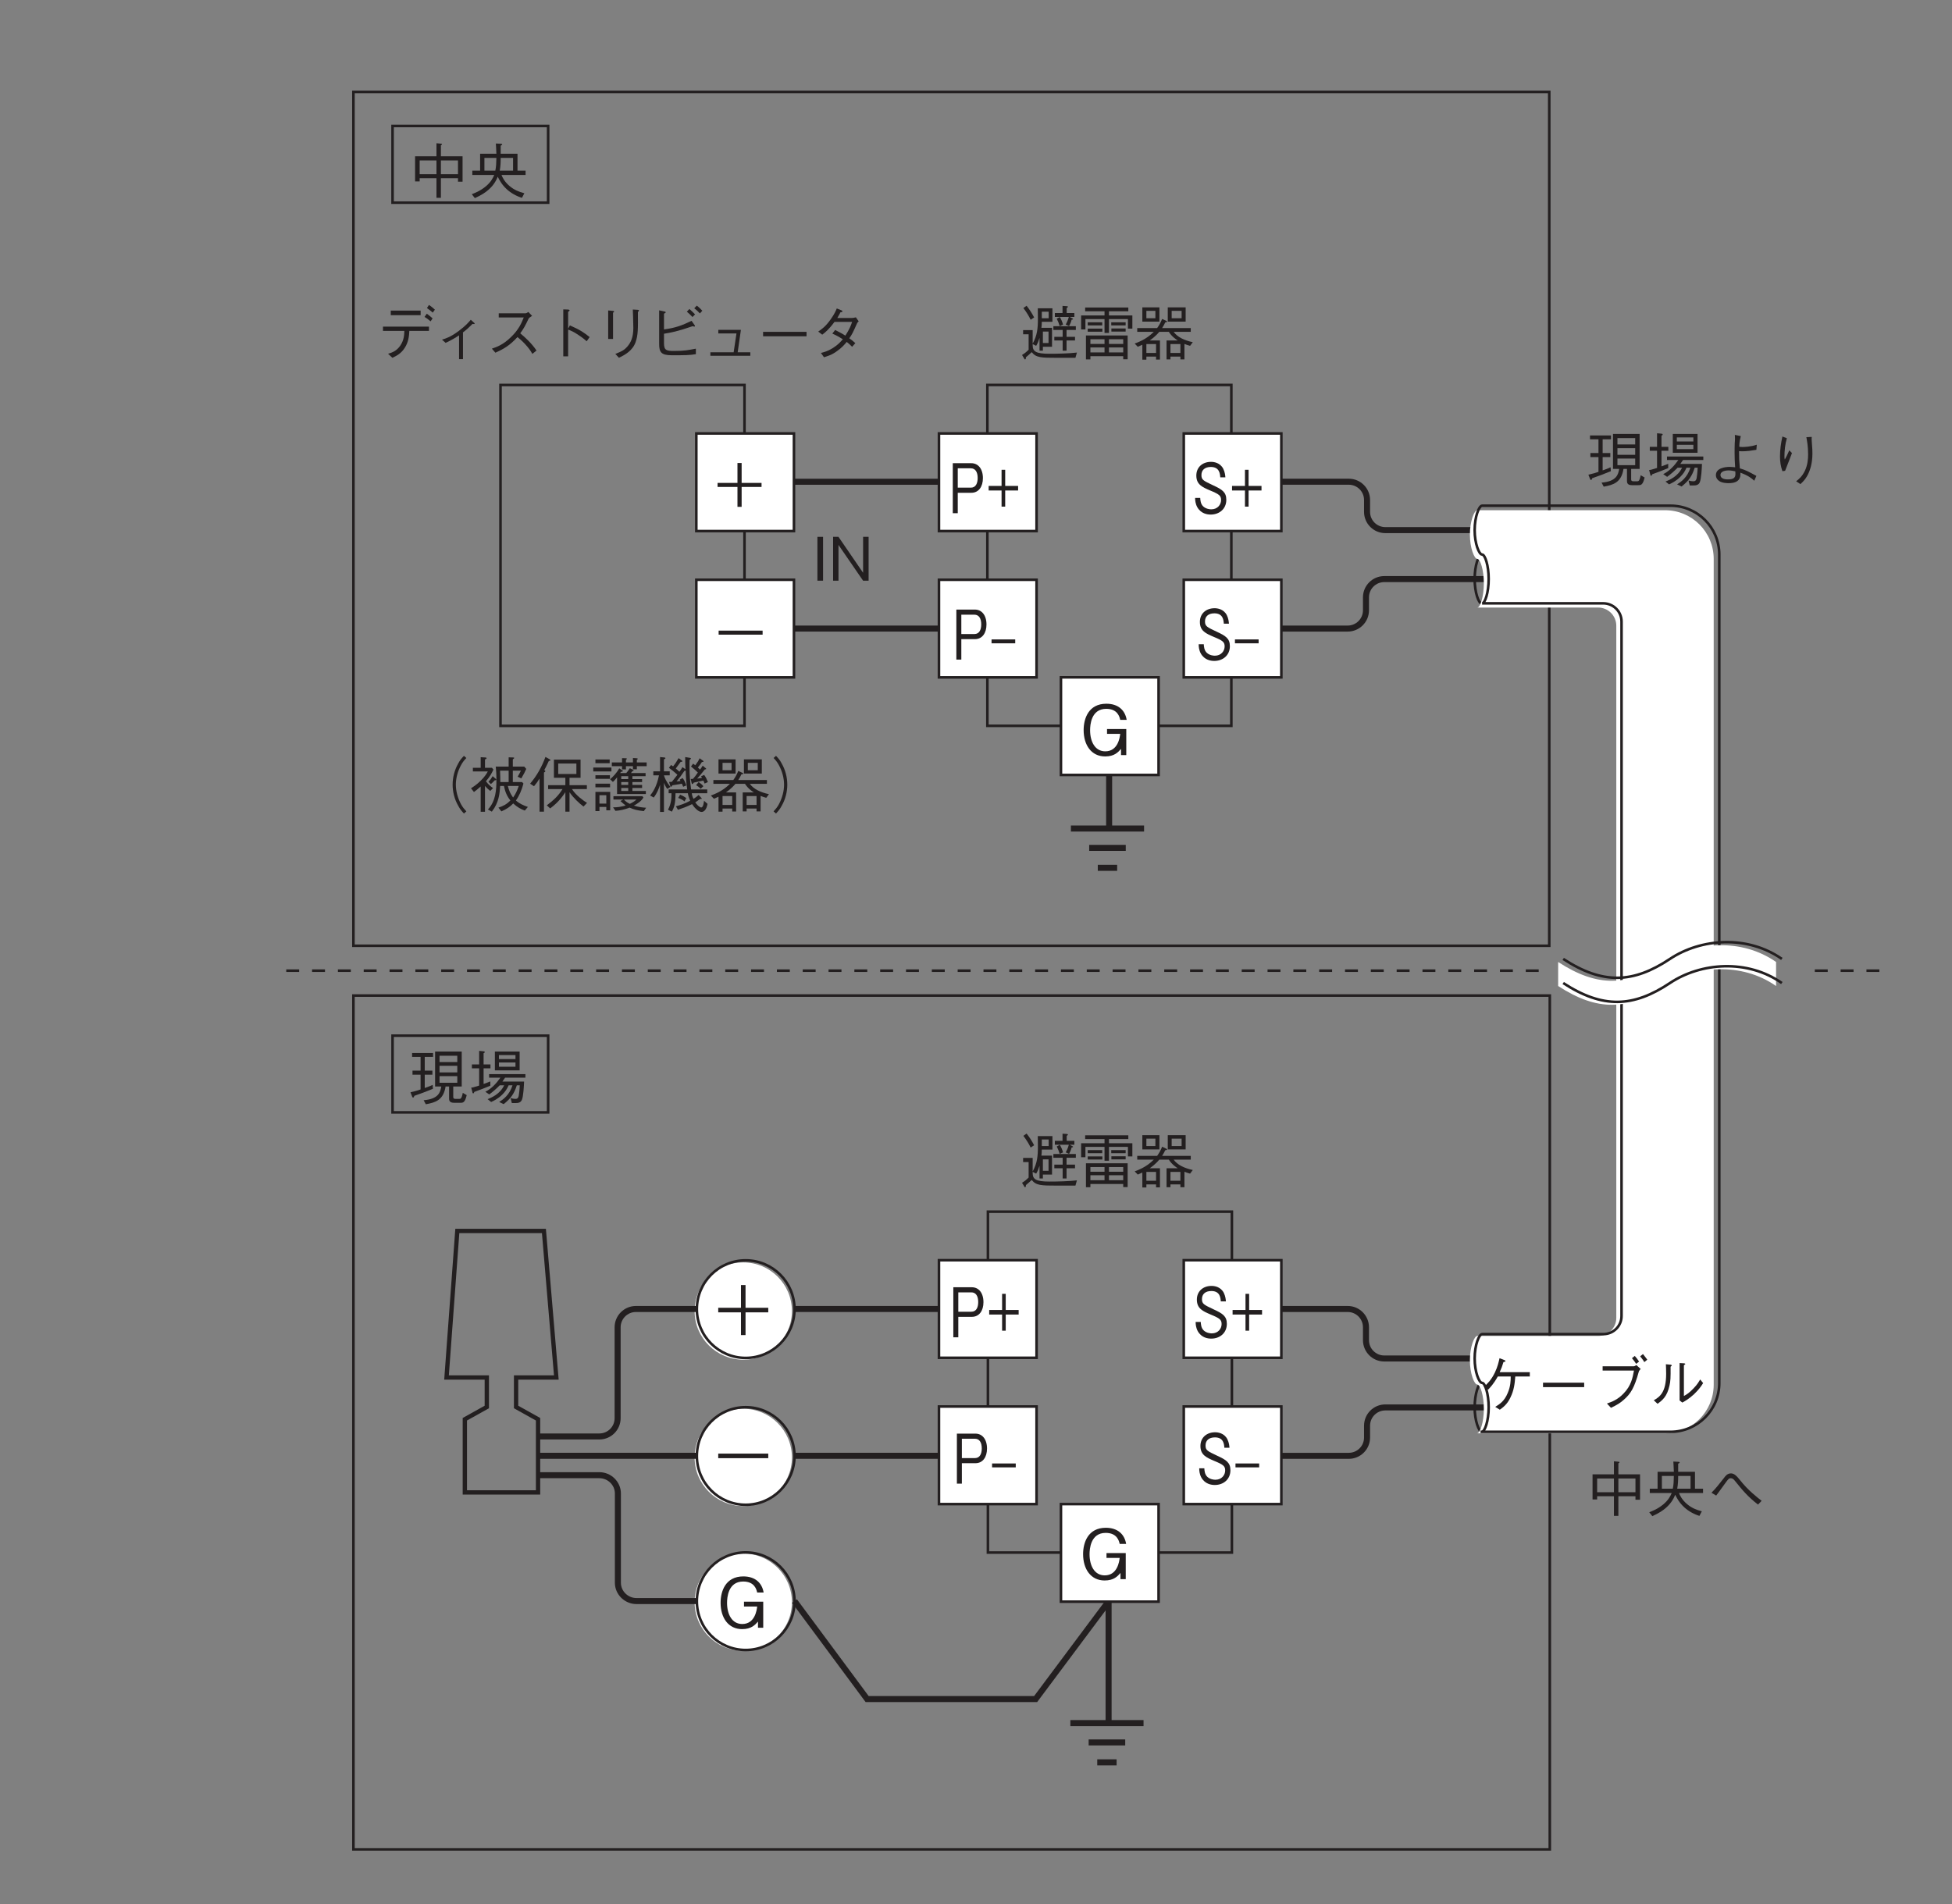 <?xml version="1.0" encoding="UTF-8"?>
<svg xmlns="http://www.w3.org/2000/svg" xmlns:xlink="http://www.w3.org/1999/xlink" width="226.77pt" height="221.28pt" viewBox="0 0 226.77 221.28" version="1.2">
<rect x="0" y="0" width="226.77" height="221.28" fill="#808080" stroke="none"/>
<defs>
<g>
<symbol overflow="visible" id="glyph0-0">
<path style="stroke:none;" d="M 0.703 0.844 L 6.281 0.844 L 6.281 -6.141 L 0.703 -6.141 Z M 3.5 -2.938 L 1.266 -5.797 L 5.719 -5.797 Z M 3.719 -2.656 L 5.938 -5.516 L 5.938 0.203 Z M 1.266 0.484 L 3.5 -2.375 L 5.719 0.484 Z M 1.047 -5.516 L 3.266 -2.656 L 1.047 0.203 Z M 1.047 -5.516 "/>
</symbol>
<symbol overflow="visible" id="glyph0-1">
<path style="stroke:none;" d="M 1.234 0 L 1.234 -5.094 L 0.578 -5.094 L 0.578 0 Z M 1.234 0 "/>
</symbol>
<symbol overflow="visible" id="glyph0-2">
<path style="stroke:none;" d="M 4.719 0 L 4.719 -5.094 L 4.078 -5.094 L 4.078 -0.922 L 1.219 -5.094 L 0.594 -5.094 L 0.594 0 L 1.219 0 L 1.219 -4.156 L 4.078 0 Z M 4.719 0 "/>
</symbol>
<symbol overflow="visible" id="glyph0-3">
<path style="stroke:none;" d="M 6.641 -0.344 C 5.781 -0.234 4.344 -0.203 3.453 -0.203 C 1.844 -0.203 1.5 -0.484 1.5 -1.203 L 1.5 -1.328 L 1.906 -1.125 C 2.109 -1.453 2.172 -1.672 2.297 -2.047 L 2.297 -0.562 L 2.688 -0.562 L 2.688 -1.016 L 3.75 -1.016 L 3.75 -3.219 L 2.516 -3.219 C 2.547 -3.469 2.562 -3.625 2.562 -3.922 L 3.797 -3.922 L 3.797 -5.484 L 2.094 -5.484 C 2.094 -5.25 2.109 -4.859 2.109 -4.297 C 2.109 -3.141 2.031 -2.344 1.5 -1.375 L 1.5 -2.953 L 0.391 -2.953 L 0.391 -2.469 L 1.031 -2.469 L 1.031 -0.672 C 0.781 -0.422 0.594 -0.266 0.266 -0.062 L 0.5 0.328 C 0.547 0.406 0.562 0.453 0.625 0.453 C 0.703 0.453 0.719 0.328 0.719 0.203 C 0.984 -0.016 1.141 -0.156 1.391 -0.391 C 1.891 0.25 2.469 0.266 4.312 0.266 L 6.469 0.266 Z M 6.516 -2.969 L 6.516 -3.406 L 3.906 -3.406 L 3.906 -2.969 L 4.984 -2.969 L 4.984 -2.172 L 4.016 -2.172 L 4.016 -1.75 L 4.984 -1.75 L 4.984 -0.562 L 5.438 -0.562 L 5.438 -1.75 L 6.422 -1.75 L 6.422 -2.172 L 5.438 -2.172 L 5.438 -2.969 Z M 3.359 -4.328 L 2.562 -4.328 C 2.562 -4.688 2.562 -4.734 2.562 -5.094 L 3.359 -5.094 Z M 3.344 -1.453 L 2.688 -1.453 L 2.688 -2.781 L 3.344 -2.781 Z M 6.344 -4.484 L 6.344 -4.938 L 5.453 -4.938 L 5.453 -5.516 C 5.484 -5.531 5.594 -5.594 5.594 -5.672 C 5.594 -5.719 5.531 -5.719 5.453 -5.734 L 4.969 -5.766 L 4.969 -4.938 L 4.078 -4.938 L 4.078 -4.484 L 5.703 -4.484 C 5.594 -4.094 5.469 -3.828 5.344 -3.594 L 5.734 -3.422 C 5.844 -3.641 5.938 -3.828 6.031 -4.172 C 6.125 -4.172 6.188 -4.188 6.188 -4.234 C 6.188 -4.281 6.156 -4.297 6.094 -4.328 L 5.797 -4.484 Z M 5.031 -3.594 C 4.922 -3.969 4.797 -4.234 4.656 -4.469 L 4.297 -4.281 C 4.453 -3.969 4.547 -3.734 4.641 -3.422 Z M 1.672 -4.422 C 1.375 -4.984 1.125 -5.359 0.797 -5.781 L 0.422 -5.516 C 0.797 -5.016 1.047 -4.609 1.266 -4.156 Z M 1.672 -4.422 "/>
</symbol>
<symbol overflow="visible" id="glyph0-4">
<path style="stroke:none;" d="M 5.906 0.438 L 5.906 -2.328 L 1.062 -2.328 L 1.062 0.453 L 1.578 0.453 L 1.578 0.078 L 5.391 0.078 L 5.391 0.438 Z M 5.391 -1.344 L 3.734 -1.344 L 3.734 -1.891 L 5.391 -1.891 Z M 5.391 -0.359 L 3.734 -0.359 L 3.734 -0.938 L 5.391 -0.938 Z M 3.219 -1.344 L 1.578 -1.344 L 1.578 -1.891 L 3.219 -1.891 Z M 3.219 -0.359 L 1.578 -0.359 L 1.578 -0.938 L 3.219 -0.938 Z M 6.453 -3.125 L 6.453 -4.656 L 3.734 -4.656 L 3.734 -5.141 L 5.984 -5.141 L 5.984 -5.578 L 0.969 -5.578 L 0.969 -5.141 L 3.219 -5.141 L 3.219 -4.656 L 0.5 -4.656 L 0.5 -3.031 L 1 -3.031 L 1 -4.234 L 3.219 -4.234 L 3.219 -2.625 L 3.734 -2.625 L 3.734 -4.234 L 5.938 -4.234 L 5.938 -3.125 Z M 2.969 -2.766 L 2.969 -3.125 L 1.266 -3.125 L 1.266 -2.766 Z M 5.672 -3.5 L 5.672 -3.859 L 4 -3.859 L 4 -3.5 Z M 2.953 -3.5 L 2.953 -3.859 L 1.266 -3.859 L 1.266 -3.5 Z M 5.672 -2.781 L 5.672 -3.141 L 4.016 -3.141 L 4.016 -2.781 Z M 5.672 -2.781 "/>
</symbol>
<symbol overflow="visible" id="glyph0-5">
<path style="stroke:none;" d="M 1.844 -1.75 C 2.016 -1.875 2.484 -2.188 2.953 -2.75 L 4.062 -2.75 C 4.406 -2.203 4.875 -1.891 5.094 -1.75 L 3.797 -1.75 L 3.797 0.453 L 4.25 0.453 L 4.25 0.125 L 5.406 0.125 L 5.406 0.453 L 5.875 0.453 L 5.875 -1.344 C 6.109 -1.25 6.266 -1.203 6.531 -1.125 L 6.844 -1.547 C 5.875 -1.75 5.031 -2.156 4.625 -2.75 L 6.609 -2.75 L 6.609 -3.188 L 3.281 -3.188 C 3.438 -3.438 3.531 -3.594 3.641 -3.844 C 3.75 -3.859 3.859 -3.875 3.859 -3.938 C 3.859 -3.938 3.859 -3.984 3.75 -4.031 L 3.281 -4.25 C 3.109 -3.812 2.938 -3.516 2.703 -3.188 L 0.391 -3.188 L 0.391 -2.75 L 2.312 -2.75 C 1.422 -1.844 0.422 -1.516 0.094 -1.391 L 0.453 -1.016 C 0.719 -1.125 0.844 -1.188 0.984 -1.25 L 0.984 0.484 L 1.453 0.484 L 1.453 0.125 L 2.578 0.125 L 2.578 0.469 L 3.031 0.469 L 3.031 -1.75 Z M 2.578 -0.297 L 1.453 -0.297 L 1.453 -1.328 L 2.578 -1.328 Z M 5.406 -0.297 L 4.25 -0.297 L 4.25 -1.328 L 5.406 -1.328 Z M 0.984 -3.938 L 2.969 -3.938 L 2.969 -5.594 L 0.984 -5.594 Z M 2.5 -4.328 L 1.453 -4.328 L 1.453 -5.188 L 2.5 -5.188 Z M 3.938 -3.938 L 6.016 -3.938 L 6.016 -5.594 L 3.938 -5.594 Z M 5.547 -4.328 L 4.391 -4.328 L 4.391 -5.188 L 5.547 -5.188 Z M 5.547 -4.328 "/>
</symbol>
<symbol overflow="visible" id="glyph0-6">
<path style="stroke:none;" d="M 5.141 -5.219 L 1.672 -5.219 L 1.672 -4.688 L 5.141 -4.688 Z M 6.109 -2.859 L 6.109 -3.359 L 0.766 -3.359 L 0.766 -2.859 L 3.25 -2.859 C 3.234 -2.359 3.203 -1.781 2.781 -1.156 C 2.344 -0.516 1.828 -0.344 1.359 -0.203 L 1.859 0.266 C 2.312 0.047 2.859 -0.203 3.297 -0.891 C 3.734 -1.578 3.797 -2.234 3.828 -2.859 Z M 6.531 -4.312 C 6.375 -4.469 6.109 -4.672 5.859 -4.859 L 5.594 -4.484 C 5.797 -4.375 6.109 -4.141 6.297 -3.969 Z M 6.797 -5.328 C 6.672 -5.453 6.375 -5.703 6.109 -5.875 L 5.875 -5.516 C 6.125 -5.344 6.438 -5.094 6.547 -4.984 Z M 6.797 -5.328 "/>
</symbol>
<symbol overflow="visible" id="glyph0-7">
<path style="stroke:none;" d="M 3.328 0.422 L 3.781 0.422 L 3.781 -2.688 C 4.203 -3 4.484 -3.266 4.891 -3.672 C 4.922 -3.672 5.031 -3.656 5.062 -3.656 C 5.109 -3.656 5.141 -3.672 5.141 -3.703 C 5.141 -3.75 5.078 -3.812 5.016 -3.859 L 4.688 -4.156 C 4.453 -3.875 4.109 -3.469 3.297 -2.859 C 2.375 -2.172 1.859 -2 1.344 -1.844 L 1.766 -1.469 C 2.469 -1.797 2.875 -2.047 3.328 -2.344 Z M 3.328 0.422 "/>
</symbol>
<symbol overflow="visible" id="glyph0-8">
<path style="stroke:none;" d="M 5.094 -5.062 C 5.016 -5 4.875 -4.906 4.766 -4.906 L 1.656 -4.906 L 1.656 -4.422 L 4.562 -4.422 C 4.312 -3.812 4.016 -3.047 3.094 -2.156 C 2.172 -1.25 1.453 -1 0.859 -0.797 L 1.266 -0.328 C 2.219 -0.75 2.953 -1.172 3.828 -2.141 C 4.016 -2 4.281 -1.781 4.672 -1.375 C 5.172 -0.844 5.375 -0.516 5.562 -0.188 L 6.047 -0.578 C 5.469 -1.422 4.797 -2.047 4.156 -2.578 C 4.531 -3.094 4.719 -3.422 5.125 -4.281 C 5.203 -4.391 5.219 -4.406 5.531 -4.609 Z M 5.094 -5.062 "/>
</symbol>
<symbol overflow="visible" id="glyph0-9">
<path style="stroke:none;" d="M 3.438 -3.109 L 3.438 -5.078 C 3.547 -5.156 3.609 -5.203 3.609 -5.234 C 3.609 -5.328 3.438 -5.344 3.406 -5.344 L 2.875 -5.359 L 2.875 0.094 L 3.438 0.094 L 3.438 -3.016 C 3.75 -2.891 4.078 -2.766 4.625 -2.391 C 5.109 -2.078 5.375 -1.844 5.594 -1.656 L 5.938 -2.141 C 5.297 -2.656 4.828 -2.984 3.641 -3.5 Z M 3.438 -3.109 "/>
</symbol>
<symbol overflow="visible" id="glyph0-10">
<path style="stroke:none;" d="M 1.812 -5.234 L 1.812 -1.922 L 2.375 -1.922 L 2.375 -4.969 C 2.5 -5.062 2.5 -5.078 2.5 -5.109 C 2.5 -5.156 2.422 -5.188 2.375 -5.188 Z M 3.062 0.266 C 3.719 -0.062 4.641 -0.531 5 -1.562 C 5.281 -2.375 5.281 -3.047 5.266 -5.047 C 5.375 -5.188 5.391 -5.203 5.391 -5.234 C 5.391 -5.297 5.266 -5.312 5.234 -5.312 L 4.672 -5.344 C 4.688 -4.797 4.688 -4.75 4.703 -4.547 C 4.703 -4.344 4.734 -3.422 4.734 -3.203 C 4.734 -2.109 4.438 -1.5 4.031 -1.031 C 3.75 -0.703 3.438 -0.484 2.641 -0.188 Z M 3.062 0.266 "/>
</symbol>
<symbol overflow="visible" id="glyph0-11">
<path style="stroke:none;" d="M 2.016 -2.531 C 2.812 -2.656 3.625 -2.812 5.344 -3.406 C 5.375 -3.406 5.516 -3.359 5.531 -3.359 C 5.578 -3.359 5.609 -3.375 5.609 -3.438 C 5.609 -3.484 5.578 -3.531 5.562 -3.547 L 5.219 -4.031 C 4.094 -3.484 3.312 -3.203 2.016 -3.031 L 2.016 -4.859 C 2.203 -4.969 2.219 -4.984 2.219 -5.016 C 2.219 -5.078 2.125 -5.109 2.031 -5.125 L 1.453 -5.25 L 1.453 -1.359 C 1.453 -0.406 1.672 -0.031 2.906 -0.031 C 4.484 -0.031 4.969 -0.031 5.719 -0.156 L 5.719 -0.797 C 4.812 -0.625 4.422 -0.531 3.203 -0.531 C 2.297 -0.531 2.016 -0.594 2.016 -1.438 Z M 5.625 -4.781 C 5.422 -5 5.156 -5.234 4.969 -5.406 L 4.672 -5.094 C 4.906 -4.906 5.172 -4.641 5.328 -4.469 Z M 6.469 -5.203 C 6.359 -5.328 6.062 -5.625 5.828 -5.797 L 5.531 -5.484 C 5.781 -5.312 6.047 -5.047 6.188 -4.891 Z M 6.469 -5.203 "/>
</symbol>
<symbol overflow="visible" id="glyph0-12">
<path style="stroke:none;" d="M 4.297 -0.375 L 4.672 -2.984 L 2.047 -2.984 L 2.047 -2.562 L 4.156 -2.562 L 3.828 -0.375 L 1.125 -0.375 L 1.125 0.031 L 5.766 0.031 L 5.766 -0.375 Z M 4.297 -0.375 "/>
</symbol>
<symbol overflow="visible" id="glyph0-13">
<path style="stroke:none;" d="M 6.016 -2.234 L 6.016 -2.75 L 0.969 -2.75 L 0.969 -2.234 Z M 6.016 -2.234 "/>
</symbol>
<symbol overflow="visible" id="glyph0-14">
<path style="stroke:none;" d="M 5.469 -4.438 C 5.359 -4.406 5.141 -4.359 5.016 -4.359 L 3.312 -4.359 C 3.547 -4.766 3.578 -4.812 3.672 -5.016 C 3.734 -5.016 3.906 -5.047 3.906 -5.125 C 3.906 -5.156 3.891 -5.203 3.797 -5.25 L 3.25 -5.469 C 3.156 -5.234 3 -4.844 2.531 -4.188 C 1.953 -3.375 1.531 -3.078 1.094 -2.781 L 1.562 -2.422 C 1.875 -2.656 2.328 -3.016 2.984 -3.906 L 5.031 -3.906 C 4.922 -3.562 4.734 -3.062 4.25 -2.312 C 4.062 -2.438 3.703 -2.641 3.062 -2.969 L 2.734 -2.547 C 3.297 -2.297 3.578 -2.125 3.953 -1.891 C 3.688 -1.578 3.375 -1.234 2.781 -0.859 C 2.203 -0.5 1.766 -0.391 1.406 -0.297 L 1.766 0.203 C 2.188 0.062 2.672 -0.062 3.281 -0.516 C 3.844 -0.906 4.156 -1.281 4.406 -1.578 C 4.594 -1.438 4.734 -1.312 5.031 -1.016 L 5.406 -1.438 C 5.172 -1.656 4.953 -1.828 4.703 -2 C 5.016 -2.438 5.109 -2.625 5.625 -3.781 C 5.672 -3.844 5.672 -3.859 5.797 -3.969 Z M 5.469 -4.438 "/>
</symbol>
<symbol overflow="visible" id="glyph0-15">
<path style="stroke:none;" d="M 6.25 -1.359 L 6.25 -4.312 L 3.734 -4.312 L 3.734 -5.594 C 3.812 -5.625 3.859 -5.656 3.859 -5.703 C 3.859 -5.766 3.797 -5.781 3.703 -5.781 L 3.219 -5.828 L 3.219 -4.312 L 0.734 -4.312 L 0.734 -1.391 L 1.266 -1.391 L 1.266 -1.766 L 3.219 -1.766 L 3.219 0.516 L 3.734 0.516 L 3.734 -1.766 L 5.719 -1.766 L 5.719 -1.359 Z M 5.719 -2.234 L 3.734 -2.234 L 3.734 -3.828 L 5.719 -3.828 Z M 3.219 -2.234 L 1.266 -2.234 L 1.266 -3.828 L 3.219 -3.828 Z M 3.219 -2.234 "/>
</symbol>
<symbol overflow="visible" id="glyph0-16">
<path style="stroke:none;" d="M 3.703 -4.609 L 3.703 -5.547 C 3.828 -5.609 3.875 -5.641 3.875 -5.688 C 3.875 -5.75 3.828 -5.75 3.734 -5.766 L 3.141 -5.797 C 3.156 -5.766 3.172 -5.172 3.203 -4.609 L 1.312 -4.609 L 1.312 -2.641 L 0.406 -2.641 L 0.406 -2.141 L 2.953 -2.141 C 2.797 -1.781 2.578 -1.328 1.984 -0.828 C 1.312 -0.266 0.656 -0.031 0.344 0.094 L 0.703 0.547 C 1.484 0.203 1.984 -0.156 2.25 -0.391 C 2.984 -1.016 3.25 -1.672 3.359 -1.938 C 3.547 -1.562 3.828 -1.016 4.406 -0.484 C 4.906 -0.031 5.516 0.312 6.172 0.516 L 6.453 -0.016 C 5.797 -0.188 5.281 -0.406 4.766 -0.828 C 4.141 -1.344 3.891 -1.891 3.797 -2.141 L 6.594 -2.141 L 6.594 -2.641 L 5.656 -2.641 L 5.656 -4.609 Z M 5.141 -4.125 L 5.141 -2.641 L 3.594 -2.641 C 3.688 -3.188 3.703 -3.594 3.703 -4.125 Z M 1.812 -2.641 L 1.812 -4.125 L 3.203 -4.125 C 3.188 -3.422 3.172 -3.094 3.078 -2.641 Z M 1.812 -2.641 "/>
</symbol>
<symbol overflow="visible" id="glyph0-17">
<path style="stroke:none;" d="M 6.781 -0.531 L 6.328 -0.797 C 6.188 -0.094 6.062 -0.094 5.922 -0.094 L 5.469 -0.094 C 5.281 -0.094 5.219 -0.172 5.219 -0.312 L 5.219 -1.531 L 6.203 -1.531 L 6.203 -5.594 L 3.109 -5.594 L 3.109 -1.531 L 3.828 -1.531 C 3.719 -0.891 3.531 -0.078 1.781 0.062 L 2.031 0.531 C 3.141 0.328 4.078 0.062 4.328 -1.531 L 4.734 -1.531 L 4.734 -0.125 C 4.734 0.031 4.75 0.359 5.297 0.359 L 6.047 0.359 C 6.344 0.359 6.578 0.359 6.781 -0.531 Z M 5.688 -3.172 L 3.625 -3.172 L 3.625 -3.938 L 5.688 -3.938 Z M 5.688 -4.375 L 3.625 -4.375 L 3.625 -5.109 L 5.688 -5.109 Z M 5.688 -1.969 L 3.625 -1.969 L 3.625 -2.734 L 5.688 -2.734 Z M 2.875 -4.969 L 2.875 -5.422 L 0.438 -5.422 L 0.438 -4.969 L 1.422 -4.969 L 1.422 -3.375 L 0.484 -3.375 L 0.484 -2.906 L 1.422 -2.906 L 1.422 -1.188 C 1.047 -1.062 0.797 -0.984 0.25 -0.859 L 0.438 -0.375 C 0.469 -0.297 0.484 -0.25 0.562 -0.25 C 0.594 -0.25 0.609 -0.25 0.641 -0.312 C 0.656 -0.328 0.688 -0.422 0.703 -0.453 C 1.344 -0.672 1.984 -0.906 2.859 -1.266 L 2.828 -1.719 C 2.516 -1.578 2.281 -1.484 1.906 -1.359 L 1.906 -2.906 L 2.797 -2.906 L 2.797 -3.375 L 1.906 -3.375 L 1.906 -4.969 Z M 2.875 -4.969 "/>
</symbol>
<symbol overflow="visible" id="glyph0-18">
<path style="stroke:none;" d="M 5.953 -3.406 L 5.953 -5.594 L 3.078 -5.594 L 3.078 -3.406 Z M 5.469 -4.719 L 3.547 -4.719 L 3.547 -5.188 L 5.469 -5.188 Z M 5.469 -3.828 L 3.547 -3.828 L 3.547 -4.328 L 5.469 -4.328 Z M 6.625 -2.562 L 6.625 -2.969 L 2.406 -2.969 L 2.406 -2.562 L 3.719 -2.562 C 3.25 -1.891 2.688 -1.281 1.969 -0.922 L 2.422 -0.609 C 2.906 -0.969 3.25 -1.281 3.641 -1.672 L 4.156 -1.672 C 3.672 -0.656 2.703 -0.25 2.234 -0.062 L 2.641 0.266 C 2.891 0.156 3.438 -0.094 3.938 -0.594 C 4.281 -0.938 4.484 -1.234 4.672 -1.672 L 5.125 -1.672 C 4.766 -0.516 4.016 -0.016 3.578 0.266 L 4.094 0.516 C 4.953 -0.156 5.328 -0.734 5.625 -1.672 L 5.969 -1.672 C 5.938 -1.016 5.875 -0.625 5.844 -0.438 C 5.766 -0.094 5.578 -0.094 5.469 -0.094 C 5.266 -0.094 5.031 -0.141 4.906 -0.188 L 5.047 0.391 L 5.422 0.391 C 5.703 0.391 6.031 0.391 6.203 0.047 C 6.391 -0.344 6.453 -1.641 6.469 -2.109 L 3.953 -2.109 C 4 -2.172 4.156 -2.406 4.266 -2.562 Z M 2.562 -3.641 L 2.562 -4.094 L 1.766 -4.094 L 1.766 -5.391 C 1.875 -5.453 1.906 -5.484 1.906 -5.531 C 1.906 -5.609 1.781 -5.625 1.75 -5.625 L 1.25 -5.672 L 1.25 -4.094 L 0.406 -4.094 L 0.406 -3.641 L 1.25 -3.641 L 1.25 -1.641 C 0.562 -1.422 0.469 -1.406 0.328 -1.406 L 0.453 -0.922 C 0.469 -0.828 0.484 -0.734 0.562 -0.734 C 0.625 -0.734 0.656 -0.812 0.688 -0.906 C 1.312 -1.125 1.938 -1.375 2.547 -1.625 L 2.547 -2.125 C 2.344 -2.047 2.219 -1.984 1.766 -1.828 L 1.766 -3.641 Z M 2.562 -3.641 "/>
</symbol>
<symbol overflow="visible" id="glyph0-19">
<path style="stroke:none;" d="M 6.297 -6 C 6.016 -5.703 5.844 -5.516 5.641 -5.125 C 5.203 -4.359 4.984 -3.5 4.984 -2.656 C 4.984 -1.812 5.203 -0.938 5.641 -0.188 C 5.844 0.203 6.016 0.391 6.297 0.703 L 6.578 0.453 C 6.312 0.156 6.156 -0.016 5.953 -0.391 C 5.578 -1.094 5.359 -1.906 5.359 -2.656 C 5.359 -3.406 5.578 -4.219 5.953 -4.906 C 6.156 -5.281 6.312 -5.469 6.578 -5.75 Z M 6.297 -6 "/>
</symbol>
<symbol overflow="visible" id="glyph0-20">
<path style="stroke:none;" d="M 6.75 -0.062 C 6.25 -0.234 5.75 -0.453 5.359 -0.812 C 5.781 -1.406 6.047 -2.078 6.234 -2.781 L 6.078 -2.953 L 5 -2.953 L 5 -4.281 L 5.938 -4.281 C 5.797 -4 5.719 -3.828 5.562 -3.578 L 5.984 -3.375 C 6.266 -3.859 6.438 -4.188 6.562 -4.484 L 6.328 -4.75 L 5 -4.75 L 5 -5.594 C 5.125 -5.672 5.156 -5.719 5.156 -5.75 C 5.156 -5.797 5.125 -5.812 5.031 -5.812 L 4.516 -5.828 L 4.516 -4.75 L 3.016 -4.75 C 3.062 -4.312 3.094 -3.953 3.094 -3.188 C 3.094 -2.047 3.016 -0.734 2.109 0.234 L 2.562 0.484 C 3.391 -0.578 3.469 -1.609 3.531 -2.5 L 3.969 -2.5 C 4.109 -1.828 4.297 -1.344 4.719 -0.812 C 4.281 -0.375 3.875 -0.156 3.328 0.016 L 3.672 0.453 C 4.281 0.188 4.672 -0.078 5.047 -0.469 C 5.516 -0.031 5.938 0.188 6.391 0.359 Z M 4.516 -2.953 L 3.547 -2.953 C 3.547 -3.312 3.547 -3.594 3.516 -4.281 L 4.516 -4.281 Z M 5.688 -2.5 C 5.469 -1.844 5.281 -1.516 5.031 -1.156 C 4.734 -1.578 4.578 -1.891 4.422 -2.5 Z M 3.016 -3.328 L 2.656 -3.641 C 2.516 -3.391 2.391 -3.219 2.172 -2.984 L 2.453 -2.719 C 2.688 -2.922 2.781 -3.031 2.891 -3.156 C 2.938 -3.156 3.078 -3.156 3.078 -3.234 C 3.078 -3.266 3.047 -3.297 3.016 -3.328 Z M 2.75 -4.406 L 2.578 -4.609 L 1.766 -4.609 L 1.766 -5.578 C 1.828 -5.609 1.953 -5.656 1.953 -5.734 C 1.953 -5.797 1.844 -5.812 1.797 -5.812 L 1.266 -5.844 L 1.266 -4.609 L 0.359 -4.609 L 0.359 -4.188 L 2.094 -4.188 C 1.984 -3.984 1.766 -3.594 1.266 -3.109 C 0.797 -2.641 0.344 -2.359 0.141 -2.234 L 0.484 -1.797 C 0.766 -2 0.922 -2.141 1.266 -2.438 L 1.266 0.5 L 1.766 0.5 L 1.766 -2.5 C 1.984 -2.25 2.141 -2.109 2.375 -1.922 L 2.703 -2.25 C 2.328 -2.516 2.109 -2.734 1.875 -3.047 C 2.312 -3.547 2.562 -4 2.75 -4.406 Z M 2.75 -4.406 "/>
</symbol>
<symbol overflow="visible" id="glyph0-21">
<path style="stroke:none;" d="M 6.641 -0.531 C 6.266 -0.766 5.359 -1.391 4.891 -2.141 L 6.625 -2.141 L 6.625 -2.594 L 4.609 -2.594 L 4.609 -3.453 L 5.891 -3.453 L 5.891 -5.562 L 2.797 -5.562 L 2.797 -3.453 L 4.125 -3.453 L 4.125 -2.594 L 2.125 -2.594 L 2.125 -2.141 L 3.797 -2.141 C 3.344 -1.406 2.828 -0.891 1.969 -0.25 L 2.359 0.109 C 3.406 -0.656 3.922 -1.469 4.125 -1.781 L 4.125 0.484 L 4.609 0.484 L 4.609 -1.766 C 5.109 -1.062 5.703 -0.516 6.234 -0.109 Z M 2.391 -5.5 C 2.391 -5.547 2.328 -5.578 2.312 -5.594 L 1.812 -5.875 C 1.406 -4.75 0.812 -3.688 0.031 -2.766 L 0.484 -2.469 C 0.734 -2.766 0.906 -3 1.125 -3.359 L 1.125 0.484 L 1.641 0.484 L 1.641 -4.062 C 1.734 -4.125 1.797 -4.156 1.797 -4.219 C 1.797 -4.281 1.734 -4.328 1.672 -4.344 C 1.906 -4.75 2.078 -5.141 2.203 -5.406 C 2.328 -5.422 2.391 -5.438 2.391 -5.5 Z M 5.406 -3.891 L 3.297 -3.891 L 3.297 -5.109 L 5.406 -5.109 Z M 5.406 -3.891 "/>
</symbol>
<symbol overflow="visible" id="glyph0-22">
<path style="stroke:none;" d="M 6.5 -1.562 L 6.5 -1.922 L 4.938 -1.922 L 4.938 -2.266 L 6.062 -2.266 L 6.062 -2.625 L 4.938 -2.625 L 4.938 -2.953 L 6.062 -2.953 L 6.062 -3.297 L 4.938 -3.297 L 4.938 -3.641 L 6.469 -3.641 L 6.469 -4 L 4.766 -4 C 4.797 -4.031 4.938 -4.203 4.953 -4.234 C 5.062 -4.25 5.078 -4.25 5.078 -4.297 C 5.078 -4.344 5.016 -4.375 5 -4.391 L 4.641 -4.562 C 4.531 -4.406 4.422 -4.219 4.219 -4 L 3.516 -4 C 3.547 -4.031 3.562 -4.078 3.594 -4.141 C 3.672 -4.141 3.828 -4.156 3.828 -4.25 C 3.828 -4.281 3.797 -4.297 3.719 -4.344 L 3.406 -4.547 C 3.094 -3.984 2.688 -3.578 2.344 -3.281 L 2.672 -2.969 C 2.781 -3.062 2.922 -3.203 3.156 -3.5 L 3.156 -1.562 Z M 4.453 -2.625 L 3.641 -2.625 L 3.641 -2.953 L 4.453 -2.953 Z M 4.453 -3.297 L 3.641 -3.297 L 3.641 -3.641 L 4.453 -3.641 Z M 4.453 -1.922 L 3.641 -1.922 L 3.641 -2.266 L 4.453 -2.266 Z M 6.594 -4.797 L 6.594 -5.234 L 5.453 -5.234 L 5.453 -5.531 C 5.562 -5.609 5.562 -5.625 5.562 -5.656 C 5.562 -5.703 5.484 -5.703 5.453 -5.719 L 5 -5.75 L 5 -5.234 L 4.188 -5.234 L 4.188 -5.547 C 4.266 -5.594 4.297 -5.625 4.297 -5.656 C 4.297 -5.719 4.203 -5.719 4.188 -5.719 L 3.734 -5.734 L 3.734 -5.234 L 2.547 -5.234 L 2.547 -4.797 L 3.734 -4.797 L 3.734 -4.422 L 4.188 -4.422 L 4.188 -4.797 L 5 -4.797 L 5 -4.438 L 5.453 -4.438 L 5.453 -4.797 Z M 2.359 0.328 L 2.359 -1.812 L 0.641 -1.812 L 0.641 0.422 L 1.109 0.422 L 1.109 -0.062 L 1.906 -0.062 L 1.906 0.328 Z M 6.531 0.031 C 6.031 0 5.609 -0.062 5.109 -0.219 C 5.547 -0.453 5.969 -0.734 6.219 -1.156 L 6.094 -1.312 L 2.734 -1.312 L 2.734 -0.922 L 3.875 -0.922 L 3.547 -0.75 C 3.797 -0.516 3.938 -0.391 4.156 -0.234 C 3.578 -0.062 3.172 -0.016 2.688 -0.016 L 2.969 0.391 C 3.547 0.344 4 0.25 4.609 0.016 C 5.078 0.234 5.5 0.344 6.266 0.422 Z M 1.906 -0.453 L 1.109 -0.453 L 1.109 -1.422 L 1.906 -1.422 Z M 2.297 -5.141 L 2.297 -5.578 L 0.641 -5.578 L 0.641 -5.141 Z M 5.406 -0.922 C 5.266 -0.797 5.109 -0.656 4.641 -0.422 C 4.344 -0.562 4.172 -0.688 3.953 -0.922 Z M 2.328 -3.328 L 2.328 -3.75 L 0.641 -3.75 L 0.641 -3.328 Z M 2.344 -2.344 L 2.344 -2.766 L 0.641 -2.766 L 0.641 -2.344 Z M 2.5 -4.188 L 2.5 -4.641 L 0.391 -4.641 L 0.391 -4.188 Z M 2.5 -4.188 "/>
</symbol>
<symbol overflow="visible" id="glyph0-23">
<path style="stroke:none;" d="M 6.734 -2.953 C 6.609 -3.266 6.5 -3.516 6.297 -3.781 L 5.938 -3.625 C 5.969 -3.562 6 -3.531 6.047 -3.438 C 5.812 -3.406 5.688 -3.375 5.484 -3.359 C 5.688 -3.594 5.938 -3.859 6.375 -4.422 C 6.484 -4.438 6.531 -4.438 6.531 -4.484 C 6.531 -4.516 6.5 -4.547 6.5 -4.547 L 6.125 -4.859 C 5.969 -4.594 5.922 -4.531 5.812 -4.406 C 5.719 -4.516 5.688 -4.531 5.562 -4.641 C 5.734 -4.844 5.938 -5.109 6.031 -5.281 C 6.172 -5.297 6.219 -5.297 6.219 -5.344 C 6.219 -5.391 6.203 -5.422 6.141 -5.453 L 5.766 -5.719 C 5.672 -5.484 5.531 -5.266 5.266 -4.906 C 5.219 -4.938 5.203 -4.953 5.016 -5.094 L 4.766 -4.766 C 5.094 -4.5 5.344 -4.281 5.562 -4.062 C 5.359 -3.75 5.203 -3.562 5 -3.328 C 4.875 -3.312 4.844 -3.312 4.734 -3.312 L 4.844 -2.828 C 4.859 -2.781 4.875 -2.719 4.922 -2.719 C 4.969 -2.719 5.016 -2.781 5.094 -2.891 C 5.547 -2.984 5.797 -3.031 6.203 -3.125 C 6.266 -3 6.297 -2.922 6.344 -2.781 Z M 6.203 -2.469 C 6.047 -2.688 5.828 -2.828 5.656 -2.953 L 5.359 -2.594 C 5.703 -2.391 5.828 -2.234 5.891 -2.172 Z M 6.688 -0.422 L 6.281 -0.781 C 6.25 -0.531 6.188 0 5.953 0 C 5.875 0 5.703 -0.109 5.578 -0.219 C 5.438 -0.344 5.359 -0.469 5.266 -0.594 C 5.344 -0.656 5.391 -0.688 5.469 -0.734 C 5.516 -0.781 5.797 -0.969 5.859 -1 C 5.938 -0.984 5.938 -0.984 5.969 -0.984 C 6 -0.984 6.016 -1 6.016 -1.031 C 6.016 -1.062 6 -1.078 5.984 -1.094 L 5.656 -1.453 C 5.484 -1.297 5.344 -1.188 5.062 -1 C 4.938 -1.25 4.891 -1.406 4.859 -1.656 L 6.656 -1.656 L 6.656 -2.094 L 4.781 -2.094 C 4.656 -3.016 4.594 -3.766 4.594 -4.766 C 4.594 -5.078 4.594 -5.344 4.609 -5.531 C 4.672 -5.578 4.766 -5.641 4.766 -5.688 C 4.766 -5.703 4.766 -5.734 4.656 -5.766 L 4.094 -5.859 C 4.094 -5.297 4.094 -5.219 4.125 -4.453 L 3.766 -4.688 C 3.688 -4.531 3.594 -4.375 3.422 -4.156 C 3.297 -4.266 3.125 -4.422 3 -4.531 C 3.156 -4.75 3.406 -5.078 3.562 -5.297 C 3.672 -5.297 3.766 -5.312 3.766 -5.375 C 3.766 -5.422 3.719 -5.453 3.688 -5.469 L 3.328 -5.734 C 3.125 -5.375 2.953 -5.109 2.688 -4.781 C 2.609 -4.844 2.547 -4.875 2.453 -4.938 L 2.203 -4.609 C 2.453 -4.422 2.797 -4.172 3.188 -3.797 C 2.719 -3.203 2.672 -3.141 2.547 -2.984 C 2.438 -2.969 2.422 -2.969 2.219 -2.969 L 2.359 -2.516 C 2.375 -2.5 2.391 -2.406 2.438 -2.406 C 2.516 -2.406 2.562 -2.516 2.609 -2.578 C 3.406 -2.703 3.5 -2.719 3.703 -2.766 C 3.828 -2.5 3.828 -2.484 3.859 -2.406 L 4.219 -2.562 C 4.078 -3.016 3.938 -3.234 3.797 -3.422 L 3.453 -3.234 C 3.484 -3.188 3.516 -3.125 3.547 -3.078 C 3.281 -3.047 3.234 -3.047 3.094 -3.031 C 3.453 -3.469 3.672 -3.766 4 -4.25 C 4.062 -4.266 4.094 -4.281 4.156 -4.281 C 4.172 -3.562 4.203 -2.953 4.328 -2.094 L 2.172 -2.094 L 2.172 -1.656 L 2.5 -1.656 C 2.5 -1.094 2.484 -0.469 2.094 0.266 L 2.547 0.484 C 2.812 0 2.969 -0.484 2.969 -1.656 L 4.406 -1.656 C 4.422 -1.5 4.484 -1.234 4.672 -0.781 C 4 -0.422 3.484 -0.266 3.016 -0.141 L 3.25 0.266 C 3.766 0.094 4.266 -0.078 4.891 -0.391 C 5.047 -0.172 5.172 0.016 5.391 0.203 C 5.5 0.312 5.75 0.516 6 0.516 C 6.25 0.516 6.562 0.297 6.688 -0.422 Z M 4.219 -1.094 C 4.047 -1.219 3.859 -1.344 3.5 -1.484 L 3.281 -1.109 C 3.703 -0.953 3.891 -0.812 4.016 -0.703 Z M 2.375 -2.391 C 1.875 -3.016 1.719 -3.422 1.625 -3.734 L 2.297 -3.734 L 2.297 -4.203 L 1.625 -4.203 L 1.625 -5.594 C 1.781 -5.656 1.797 -5.703 1.797 -5.734 C 1.797 -5.781 1.719 -5.812 1.672 -5.812 L 1.172 -5.859 L 1.172 -4.203 L 0.391 -4.203 L 0.391 -3.734 L 1.047 -3.734 C 0.781 -2.391 0.297 -1.734 0.016 -1.391 L 0.438 -1.156 C 0.844 -1.688 1.016 -2.156 1.172 -2.641 L 1.172 0.516 L 1.625 0.516 L 1.625 -2.875 C 1.734 -2.578 1.844 -2.375 2.016 -2.156 Z M 2.375 -2.391 "/>
</symbol>
<symbol overflow="visible" id="glyph0-24">
<path style="stroke:none;" d="M 0.688 0.703 C 0.969 0.391 1.141 0.203 1.344 -0.188 C 1.781 -0.938 2 -1.812 2 -2.656 C 2 -3.5 1.781 -4.359 1.344 -5.125 C 1.141 -5.516 0.969 -5.703 0.688 -6 L 0.406 -5.75 C 0.672 -5.469 0.828 -5.281 1.031 -4.906 C 1.406 -4.219 1.625 -3.406 1.625 -2.656 C 1.625 -1.906 1.406 -1.094 1.031 -0.391 C 0.828 -0.016 0.672 0.156 0.406 0.453 Z M 0.688 0.703 "/>
</symbol>
<symbol overflow="visible" id="glyph0-25">
<path style="stroke:none;" d="M 5.812 -0.719 C 4.844 -1.25 4.547 -1.406 3.891 -1.594 C 3.812 -2.469 3.797 -2.844 3.797 -3.594 C 4 -3.594 4.078 -3.578 4.172 -3.578 C 4.719 -3.578 5.266 -3.656 5.812 -3.75 L 5.859 -4.344 C 5.156 -4.094 4.344 -4.078 4.219 -4.078 C 4.047 -4.078 3.953 -4.078 3.828 -4.109 C 3.828 -4.344 3.844 -4.719 4 -5.344 L 3.312 -5.484 C 3.312 -5.359 3.328 -5.266 3.328 -5.016 C 3.328 -4.812 3.312 -4.797 3.297 -4.516 C 3.281 -4.219 3.281 -3.688 3.281 -3.422 C 3.281 -2.969 3.297 -2.312 3.344 -1.719 C 3.156 -1.734 3.016 -1.766 2.703 -1.766 C 2.172 -1.766 1.109 -1.625 1.109 -0.812 C 1.109 -0.5 1.281 -0.25 1.516 -0.109 C 1.875 0.125 2.469 0.125 2.562 0.125 C 3.172 0.125 3.766 0 3.922 -0.609 C 3.953 -0.734 3.953 -0.938 3.953 -1.094 C 4.875 -0.75 5.25 -0.453 5.562 -0.156 Z M 3.359 -1.25 C 3.375 -1.141 3.375 -0.984 3.375 -0.938 C 3.375 -0.531 3.188 -0.312 2.516 -0.312 C 2.344 -0.312 1.641 -0.312 1.641 -0.828 C 1.641 -1.125 1.906 -1.219 2 -1.266 C 2.234 -1.344 2.453 -1.359 2.578 -1.359 C 2.859 -1.359 3.219 -1.281 3.359 -1.25 Z M 3.359 -1.25 "/>
</symbol>
<symbol overflow="visible" id="glyph0-26">
<path style="stroke:none;" d="M 1.859 -5.297 C 1.688 -4.531 1.578 -3.766 1.578 -2.984 C 1.578 -2.375 1.656 -1.844 1.859 -1.266 L 2.172 -1.312 C 2.75 -2.781 2.812 -2.953 2.969 -3.375 L 2.656 -3.688 C 2.484 -3.297 2.328 -2.953 2.141 -2.625 C 2.109 -2.734 2.094 -2.781 2.094 -2.922 C 2.094 -3.656 2.172 -4.391 2.375 -5.094 Z M 4.641 -5.219 C 4.719 -4.781 4.844 -4.172 4.844 -3.219 C 4.844 -2.703 4.797 -2 4.469 -1.312 C 4.125 -0.609 3.75 -0.328 3.453 -0.094 L 3.953 0.234 C 4.281 -0.078 4.484 -0.281 4.719 -0.688 C 5.078 -1.312 5.344 -2.188 5.344 -3.312 C 5.344 -3.641 5.344 -3.781 5.266 -4.766 C 5.25 -5.016 5.25 -5.078 5.266 -5.25 Z M 4.641 -5.219 "/>
</symbol>
<symbol overflow="visible" id="glyph0-27">
<path style="stroke:none;" d="M 1.141 -1.844 C 1.406 -2.188 1.469 -2.281 2.125 -3.188 C 2.562 -3.797 2.625 -3.859 2.844 -3.859 C 3.047 -3.859 3.156 -3.75 3.312 -3.562 C 4.234 -2.422 4.781 -1.75 6 -0.797 L 6.422 -1.234 C 5.906 -1.641 4.828 -2.469 3.938 -3.609 C 3.578 -4.047 3.281 -4.422 2.859 -4.422 C 2.438 -4.422 2.219 -4.125 2.047 -3.891 C 1.422 -3.094 1.172 -2.766 0.594 -2.172 Z M 1.141 -1.844 "/>
</symbol>
<symbol overflow="visible" id="glyph0-28">
<path style="stroke:none;" d="M 0.938 -2.312 L 3.25 -2.312 L 3.25 0 L 3.734 0 L 3.734 -2.312 L 6.047 -2.312 L 6.047 -2.781 L 3.734 -2.781 L 3.734 -5.094 L 3.25 -5.094 L 3.25 -2.781 L 0.938 -2.781 Z M 0.938 -2.312 "/>
</symbol>
<symbol overflow="visible" id="glyph0-29">
<path style="stroke:none;" d="M 0.938 -2.312 L 6.047 -2.312 L 6.047 -2.781 L 0.938 -2.781 Z M 0.938 -2.312 "/>
</symbol>
<symbol overflow="visible" id="glyph1-0">
<path style="stroke:none;" d="M 0.797 0.953 L 7.172 0.953 L 7.172 -7.016 L 0.797 -7.016 Z M 3.984 -3.359 L 1.453 -6.609 L 6.516 -6.609 Z M 4.234 -3.031 L 6.766 -6.281 L 6.766 0.234 Z M 1.453 0.562 L 3.984 -2.703 L 6.516 0.562 Z M 1.188 -6.281 L 3.734 -3.031 L 1.188 0.234 Z M 1.188 -6.281 "/>
</symbol>
<symbol overflow="visible" id="glyph1-1">
<path style="stroke:none;" d="M 5.516 -4.094 C 5.328 -5.219 4.531 -5.969 3.156 -5.969 C 1.078 -5.969 0.516 -4.234 0.516 -2.906 C 0.516 -1.172 1.406 0.156 3.016 0.156 C 4.078 0.156 4.516 -0.328 4.859 -0.719 L 4.859 0 L 5.469 0 L 5.469 -3.031 L 3.234 -3.031 L 3.234 -2.469 L 4.766 -2.469 C 4.719 -2.078 4.516 -0.438 3.031 -0.438 C 1.828 -0.438 1.266 -1.578 1.266 -2.891 C 1.266 -3.484 1.375 -5.375 3.141 -5.375 C 4.469 -5.375 4.688 -4.438 4.766 -4.094 Z M 5.516 -4.094 "/>
</symbol>
<symbol overflow="visible" id="glyph1-2">
<path style="stroke:none;" d="M 1.078 -2.641 L 3.719 -2.641 L 3.719 0 L 4.25 0 L 4.25 -2.641 L 6.891 -2.641 L 6.891 -3.172 L 4.25 -3.172 L 4.25 -5.812 L 3.719 -5.812 L 3.719 -3.172 L 1.078 -3.172 Z M 1.078 -2.641 "/>
</symbol>
<symbol overflow="visible" id="glyph1-3">
<path style="stroke:none;" d="M 1.078 -2.641 L 6.891 -2.641 L 6.891 -3.172 L 1.078 -3.172 Z M 1.078 -2.641 "/>
</symbol>
<symbol overflow="visible" id="glyph2-0">
<path style="stroke:none;" d="M 0.641 0.953 L 5.734 0.953 L 5.734 -7.016 L 0.641 -7.016 Z M 3.188 -3.359 L 1.156 -6.609 L 5.219 -6.609 Z M 3.391 -3.031 L 5.422 -6.281 L 5.422 0.234 Z M 1.156 0.562 L 3.188 -2.703 L 5.219 0.562 Z M 0.953 -6.281 L 2.984 -3.031 L 0.953 0.234 Z M 0.953 -6.281 "/>
</symbol>
<symbol overflow="visible" id="glyph2-1">
<path style="stroke:none;" d="M 4 -4.078 C 4 -5.172 3.438 -5.812 2.656 -5.812 L 0.5 -5.812 L 0.5 0 L 1.078 0 L 1.078 -2.375 L 2.656 -2.375 C 3.516 -2.375 4 -3.094 4 -4.078 Z M 3.391 -4.094 C 3.391 -3.5 3.188 -2.969 2.594 -2.969 L 1.078 -2.969 L 1.078 -5.219 L 2.594 -5.219 C 3.125 -5.219 3.391 -4.781 3.391 -4.094 Z M 3.391 -4.094 "/>
</symbol>
<symbol overflow="visible" id="glyph2-2">
<path style="stroke:none;" d="M 2.969 -1.891 L 2.969 -2.344 L 0.219 -2.344 L 0.219 -1.891 Z M 2.969 -1.891 "/>
</symbol>
<symbol overflow="visible" id="glyph2-3">
<path style="stroke:none;" d="M 3.719 -2.641 L 3.719 -3.172 L 2.219 -3.172 L 2.219 -5.047 L 1.797 -5.047 L 1.797 -3.172 L 0.297 -3.172 L 0.297 -2.641 L 1.797 -2.641 L 1.797 -0.766 L 2.219 -0.766 L 2.219 -2.641 Z M 3.719 -2.641 "/>
</symbol>
<symbol overflow="visible" id="glyph2-4">
<path style="stroke:none;" d="M 4 -1.562 C 4 -2.453 3.5 -2.766 2.484 -3.234 C 1.328 -3.781 1.109 -3.875 1.109 -4.438 C 1.109 -5 1.484 -5.375 2.203 -5.375 C 3.219 -5.375 3.266 -4.562 3.297 -4.172 L 3.891 -4.172 C 3.875 -4.375 3.844 -4.766 3.641 -5.172 C 3.266 -5.891 2.531 -5.969 2.219 -5.969 C 1.266 -5.969 0.516 -5.375 0.516 -4.375 C 0.516 -3.328 1.219 -3.031 2.125 -2.641 C 3.188 -2.203 3.391 -2.031 3.391 -1.531 C 3.391 -1.016 3 -0.453 2.25 -0.453 C 2.062 -0.453 1.641 -0.5 1.328 -0.781 C 1 -1.078 0.984 -1.547 0.969 -1.781 L 0.375 -1.781 C 0.375 -1.5 0.406 -1.109 0.625 -0.703 C 1.062 0.062 1.797 0.156 2.188 0.156 C 3.172 0.156 4 -0.484 4 -1.562 Z M 4 -1.562 "/>
</symbol>
<symbol overflow="visible" id="glyph3-0">
<path style="stroke:none;" d="M 0.656 0.844 L 5.969 0.844 L 5.969 -6.141 L 0.656 -6.141 Z M 3.312 -2.938 L 1.203 -5.797 L 5.422 -5.797 Z M 3.531 -2.656 L 5.625 -5.516 L 5.625 0.203 Z M 1.203 0.484 L 3.312 -2.375 L 5.422 0.484 Z M 1 -5.516 L 3.094 -2.656 L 1 0.203 Z M 1 -5.516 "/>
</symbol>
<symbol overflow="visible" id="glyph3-1">
<path style="stroke:none;" d="M 2.516 -3.969 C 2.703 -4.375 2.828 -4.703 2.953 -5.141 C 3.156 -5.188 3.188 -5.203 3.188 -5.266 C 3.188 -5.328 3.094 -5.359 3.031 -5.391 L 2.5 -5.594 C 2.391 -5.141 2.281 -4.609 1.969 -3.953 C 1.547 -3.062 1.094 -2.641 0.672 -2.25 L 1.172 -1.938 C 1.406 -2.188 1.797 -2.578 2.297 -3.469 L 3.797 -3.469 C 3.797 -2.969 3.781 -2.328 3.453 -1.562 C 3.062 -0.609 2.547 -0.281 2 0.062 L 2.531 0.391 C 2.922 0.109 3.391 -0.234 3.766 -1.031 C 4.188 -1.891 4.266 -2.656 4.328 -3.469 L 6.016 -3.469 L 6.016 -3.969 Z M 2.516 -3.969 "/>
</symbol>
<symbol overflow="visible" id="glyph3-2">
<path style="stroke:none;" d="M 5.703 -2.234 L 5.703 -2.75 L 0.922 -2.75 L 0.922 -2.234 Z M 5.703 -2.234 "/>
</symbol>
<symbol overflow="visible" id="glyph3-3">
<path style="stroke:none;" d="M 4.859 -4.156 C 4.703 -3.312 4.531 -2.406 3.672 -1.516 C 2.969 -0.766 2.266 -0.516 1.719 -0.328 L 2.188 0.172 C 2.938 -0.188 3.25 -0.391 3.641 -0.734 C 4.5 -1.469 4.906 -2.172 5.422 -4.031 C 5.422 -4.062 5.438 -4.078 5.453 -4.109 C 5.469 -4.156 5.609 -4.312 5.641 -4.344 L 5.141 -4.797 C 5.031 -4.719 4.906 -4.656 4.844 -4.656 L 1.219 -4.656 L 1.219 -4.156 Z M 5.453 -5.203 C 5.297 -5.438 5.141 -5.656 4.953 -5.859 L 4.625 -5.594 C 4.703 -5.5 4.953 -5.203 5.109 -4.938 Z M 6.406 -5.422 C 6.359 -5.484 6.125 -5.812 5.906 -6.078 L 5.578 -5.812 C 5.688 -5.672 5.906 -5.422 6.062 -5.141 Z M 6.406 -5.422 "/>
</symbol>
<symbol overflow="visible" id="glyph3-4">
<path style="stroke:none;" d="M 0.969 -0.297 C 1.547 -0.719 2.078 -1.141 2.359 -2.422 C 2.469 -2.906 2.5 -3.297 2.484 -4.609 C 2.609 -4.703 2.625 -4.719 2.625 -4.75 C 2.625 -4.828 2.5 -4.828 2.484 -4.844 L 1.938 -4.891 C 1.953 -4.625 1.969 -4.219 1.969 -3.781 C 1.969 -1.594 1.203 -1.094 0.531 -0.703 Z M 3.531 -0.688 L 3.844 -0.438 C 4.188 -0.625 4.578 -0.844 5.188 -1.391 C 5.797 -1.969 6.047 -2.359 6.266 -2.703 L 5.922 -3.125 C 5.781 -2.891 5.609 -2.562 5.156 -2.094 C 4.656 -1.562 4.344 -1.375 4.031 -1.203 L 4.031 -4.781 C 4.172 -4.875 4.188 -4.875 4.188 -4.922 C 4.188 -4.969 4.141 -4.984 4.062 -5 L 3.531 -5.031 Z M 3.531 -0.688 "/>
</symbol>
</g>
</defs>
<g id="surface1">
<path style="fill:none;stroke-width:3;stroke-linecap:butt;stroke-linejoin:miter;stroke:rgb(13.73%,12.16%,12.549%);stroke-opacity:1;stroke-miterlimit:4;" d="M 1718.707 598.776 C 1715.219 598.776 1710.634 586.079 1710.634 570.403 C 1710.634 554.727 1715.494 542.03 1718.942 542.03 " transform="matrix(0.1,0,0,-0.1,0.253,220.562)"/>
<path style="fill:none;stroke-width:7;stroke-linecap:butt;stroke-linejoin:miter;stroke:rgb(13.73%,12.16%,12.549%);stroke-opacity:1;stroke-miterlimit:4;" d="M 1726.898 570.246 L 1606.86 570.246 C 1595.103 570.246 1585.619 560.762 1585.619 549.005 L 1585.619 535.25 C 1585.619 523.493 1576.096 514.009 1564.379 514.009 L 1486.234 514.009 " transform="matrix(0.1,0,0,-0.1,0.253,220.562)"/>
<path style="fill:none;stroke-width:3;stroke-linecap:butt;stroke-linejoin:miter;stroke:rgb(13.73%,12.16%,12.549%);stroke-opacity:1;stroke-miterlimit:4;" d="M 408.05 56.706 L 1797.909 56.706 L 1797.909 1048.83 L 408.05 1048.83 Z M 408.05 56.706 " transform="matrix(0.1,0,0,-0.1,0.253,220.562)"/>
<path style="fill:none;stroke-width:3;stroke-linecap:butt;stroke-linejoin:miter;stroke:rgb(13.73%,12.16%,12.549%);stroke-opacity:1;stroke-miterlimit:4;" d="M 408.05 1106.674 L 1797.282 1106.674 L 1797.282 2098.837 L 408.05 2098.837 Z M 408.05 1106.674 " transform="matrix(0.1,0,0,-0.1,0.253,220.562)"/>
<path style="fill:none;stroke-width:3;stroke-linecap:butt;stroke-linejoin:miter;stroke:rgb(13.73%,12.16%,12.549%);stroke-opacity:1;stroke-miterlimit:4;" d="M 1144.54 1362.229 L 1427.96 1362.229 L 1427.96 1758.318 L 1144.54 1758.318 Z M 1144.54 1362.229 " transform="matrix(0.1,0,0,-0.1,0.253,220.562)"/>
<path style="fill:none;stroke-width:3;stroke-linecap:butt;stroke-linejoin:miter;stroke:rgb(13.73%,12.16%,12.549%);stroke-opacity:1;stroke-miterlimit:4;" d="M 1145.167 401.613 L 1428.587 401.613 L 1428.587 797.703 L 1145.167 797.703 Z M 1145.167 401.613 " transform="matrix(0.1,0,0,-0.1,0.253,220.562)"/>
<path style="fill:none;stroke-width:7;stroke-linecap:butt;stroke-linejoin:miter;stroke:rgb(13.73%,12.16%,12.549%);stroke-opacity:1;stroke-miterlimit:4;" d="M 1285.976 1243.641 L 1285.976 1305.717 " transform="matrix(0.1,0,0,-0.1,0.253,220.562)"/>
<path style="fill:none;stroke-width:7;stroke-linecap:butt;stroke-linejoin:miter;stroke:rgb(13.73%,12.16%,12.549%);stroke-opacity:1;stroke-miterlimit:4;" d="M 1241.574 1242.897 L 1326.576 1242.897 " transform="matrix(0.1,0,0,-0.1,0.253,220.562)"/>
<path style="fill:none;stroke-width:7;stroke-linecap:butt;stroke-linejoin:miter;stroke:rgb(13.73%,12.16%,12.549%);stroke-opacity:1;stroke-miterlimit:4;" d="M 1262.815 1220.402 L 1305.296 1220.402 " transform="matrix(0.1,0,0,-0.1,0.253,220.562)"/>
<path style="fill:none;stroke-width:7;stroke-linecap:butt;stroke-linejoin:miter;stroke:rgb(13.73%,12.16%,12.549%);stroke-opacity:1;stroke-miterlimit:4;" d="M 1272.808 1197.241 L 1295.303 1197.241 " transform="matrix(0.1,0,0,-0.1,0.253,220.562)"/>
<path style="fill:none;stroke-width:7;stroke-linecap:butt;stroke-linejoin:miter;stroke:rgb(13.73%,12.16%,12.549%);stroke-opacity:1;stroke-miterlimit:4;" d="M 1710.634 1589.646 L 1606.86 1589.646 C 1595.103 1589.646 1585.619 1599.13 1585.619 1610.887 L 1585.619 1624.642 C 1585.619 1636.399 1576.096 1645.883 1564.379 1645.883 L 1486.234 1645.883 " transform="matrix(0.1,0,0,-0.1,0.253,220.562)"/>
<path style="fill-rule:nonzero;fill:rgb(100%,100%,100%);fill-opacity:1;stroke-width:3;stroke-linecap:butt;stroke-linejoin:miter;stroke:rgb(13.73%,12.16%,12.549%);stroke-opacity:1;stroke-miterlimit:4;" d="M 1088.303 1588.549 L 1201.679 1588.549 L 1201.679 1701.964 L 1088.303 1701.964 Z M 1088.303 1588.549 " transform="matrix(0.1,0,0,-0.1,0.253,220.562)"/>
<path style="fill-rule:nonzero;fill:rgb(100%,100%,100%);fill-opacity:1;stroke-width:3;stroke-linecap:butt;stroke-linejoin:miter;stroke:rgb(13.73%,12.16%,12.549%);stroke-opacity:1;stroke-miterlimit:4;" d="M 1088.303 1418.544 L 1201.679 1418.544 L 1201.679 1531.959 L 1088.303 1531.959 Z M 1088.303 1418.544 " transform="matrix(0.1,0,0,-0.1,0.253,220.562)"/>
<g style="fill:rgb(13.73%,12.16%,12.549%);fill-opacity:1;">
  <use xlink:href="#glyph0-1" x="94.383" y="67.474"/>
  <use xlink:href="#glyph0-2" x="96.19" y="67.474"/>
</g>
<path style="fill:none;stroke-width:3;stroke-linecap:butt;stroke-linejoin:miter;stroke:rgb(13.73%,12.16%,12.549%);stroke-opacity:1;stroke-miterlimit:4;" d="M 578.917 1362.19 L 862.375 1362.19 L 862.375 1758.279 L 578.917 1758.279 Z M 578.917 1362.19 " transform="matrix(0.1,0,0,-0.1,0.253,220.562)"/>
<path style="fill:none;stroke-width:7;stroke-linecap:butt;stroke-linejoin:miter;stroke:rgb(13.73%,12.16%,12.549%);stroke-opacity:1;stroke-miterlimit:4;" d="M 1087.519 1475.252 L 920.611 1475.252 " transform="matrix(0.1,0,0,-0.1,0.253,220.562)"/>
<path style="fill:none;stroke-width:7;stroke-linecap:butt;stroke-linejoin:miter;stroke:rgb(13.73%,12.16%,12.549%);stroke-opacity:1;stroke-miterlimit:4;" d="M 1087.519 1645.844 L 920.611 1645.844 " transform="matrix(0.1,0,0,-0.1,0.253,220.562)"/>
<path style="fill-rule:nonzero;fill:rgb(100%,100%,100%);fill-opacity:1;stroke-width:3;stroke-linecap:butt;stroke-linejoin:miter;stroke:rgb(13.73%,12.16%,12.549%);stroke-opacity:1;stroke-miterlimit:4;" d="M 1372.702 1588.549 L 1486.039 1588.549 L 1486.039 1701.964 L 1372.702 1701.964 Z M 1372.702 1588.549 " transform="matrix(0.1,0,0,-0.1,0.253,220.562)"/>
<path style="fill:none;stroke-width:7;stroke-linecap:butt;stroke-linejoin:miter;stroke:rgb(13.73%,12.16%,12.549%);stroke-opacity:1;stroke-miterlimit:4;" d="M 1486.234 1475.252 L 1563.124 1475.252 C 1574.842 1475.252 1584.365 1484.775 1584.365 1496.492 L 1584.365 1511.502 C 1584.365 1523.259 1593.888 1532.743 1605.606 1532.743 L 1726.232 1532.743 " transform="matrix(0.1,0,0,-0.1,0.253,220.562)"/>
<path style="fill-rule:nonzero;fill:rgb(100%,100%,100%);fill-opacity:1;stroke-width:3;stroke-linecap:butt;stroke-linejoin:miter;stroke:rgb(13.73%,12.16%,12.549%);stroke-opacity:1;stroke-miterlimit:4;" d="M 1372.702 1418.544 L 1486.039 1418.544 L 1486.039 1531.959 L 1372.702 1531.959 Z M 1372.702 1418.544 " transform="matrix(0.1,0,0,-0.1,0.253,220.562)"/>
<path style="fill-rule:nonzero;fill:rgb(100%,100%,100%);fill-opacity:1;stroke-width:3;stroke-linecap:butt;stroke-linejoin:miter;stroke:rgb(13.73%,12.16%,12.549%);stroke-opacity:1;stroke-miterlimit:4;" d="M 1088.303 457.929 L 1201.679 457.929 L 1201.679 571.304 L 1088.303 571.304 Z M 1088.303 457.929 " transform="matrix(0.1,0,0,-0.1,0.253,220.562)"/>
<path style="fill-rule:nonzero;fill:rgb(100%,100%,100%);fill-opacity:1;stroke-width:3;stroke-linecap:butt;stroke-linejoin:miter;stroke:rgb(13.73%,12.16%,12.549%);stroke-opacity:1;stroke-miterlimit:4;" d="M 1088.303 627.933 L 1201.679 627.933 L 1201.679 741.309 L 1088.303 741.309 Z M 1088.303 627.933 " transform="matrix(0.1,0,0,-0.1,0.253,220.562)"/>
<path style="fill:none;stroke-width:7;stroke-linecap:butt;stroke-linejoin:miter;stroke:rgb(13.73%,12.16%,12.549%);stroke-opacity:1;stroke-miterlimit:4;" d="M 1087.519 684.641 L 920.611 684.641 " transform="matrix(0.1,0,0,-0.1,0.253,220.562)"/>
<path style="fill:none;stroke-width:7;stroke-linecap:butt;stroke-linejoin:miter;stroke:rgb(13.73%,12.16%,12.549%);stroke-opacity:1;stroke-miterlimit:4;" d="M 1087.519 514.048 L 920.611 514.048 " transform="matrix(0.1,0,0,-0.1,0.253,220.562)"/>
<path style="fill-rule:nonzero;fill:rgb(100%,100%,100%);fill-opacity:1;stroke-width:3;stroke-linecap:butt;stroke-linejoin:miter;stroke:rgb(13.73%,12.16%,12.549%);stroke-opacity:1;stroke-miterlimit:4;" d="M 1372.702 457.929 L 1486.039 457.929 L 1486.039 571.304 L 1372.702 571.304 Z M 1372.702 457.929 " transform="matrix(0.1,0,0,-0.1,0.253,220.562)"/>
<path style="fill:none;stroke-width:7;stroke-linecap:butt;stroke-linejoin:miter;stroke:rgb(13.73%,12.16%,12.549%);stroke-opacity:1;stroke-miterlimit:4;" d="M 1486.234 684.641 L 1563.124 684.641 C 1574.842 684.641 1584.365 675.118 1584.365 663.361 L 1584.365 648.39 C 1584.365 636.633 1593.888 627.11 1605.606 627.11 L 1710.634 627.11 " transform="matrix(0.1,0,0,-0.1,0.253,220.562)"/>
<path style="fill-rule:nonzero;fill:rgb(100%,100%,100%);fill-opacity:1;stroke-width:3;stroke-linecap:butt;stroke-linejoin:miter;stroke:rgb(13.73%,12.16%,12.549%);stroke-opacity:1;stroke-miterlimit:4;" d="M 1372.702 627.933 L 1486.039 627.933 L 1486.039 741.309 L 1372.702 741.309 Z M 1372.702 627.933 " transform="matrix(0.1,0,0,-0.1,0.253,220.562)"/>
<path style="fill:none;stroke-width:7;stroke-linecap:butt;stroke-linejoin:miter;stroke:rgb(13.73%,12.16%,12.549%);stroke-opacity:1;stroke-miterlimit:4;" d="M 1285.349 204.215 L 1285.349 345.063 " transform="matrix(0.1,0,0,-0.1,0.253,220.562)"/>
<path style="fill:none;stroke-width:7;stroke-linecap:butt;stroke-linejoin:miter;stroke:rgb(13.73%,12.16%,12.549%);stroke-opacity:1;stroke-miterlimit:4;" d="M 1240.947 203.471 L 1325.949 203.471 " transform="matrix(0.1,0,0,-0.1,0.253,220.562)"/>
<path style="fill:none;stroke-width:7;stroke-linecap:butt;stroke-linejoin:miter;stroke:rgb(13.73%,12.16%,12.549%);stroke-opacity:1;stroke-miterlimit:4;" d="M 1262.188 180.976 L 1304.669 180.976 " transform="matrix(0.1,0,0,-0.1,0.253,220.562)"/>
<path style="fill:none;stroke-width:7;stroke-linecap:butt;stroke-linejoin:miter;stroke:rgb(13.73%,12.16%,12.549%);stroke-opacity:1;stroke-miterlimit:4;" d="M 1272.181 157.854 L 1294.676 157.854 " transform="matrix(0.1,0,0,-0.1,0.253,220.562)"/>
<path style=" stroke:none;fill-rule:nonzero;fill:rgb(100%,100%,100%);fill-opacity:1;" d="M 86.348 157.988 C 89.469 157.988 92 155.461 92 152.34 C 92 149.219 89.469 146.688 86.348 146.688 C 83.227 146.688 80.695 149.219 80.695 152.34 C 80.695 155.461 83.227 157.988 86.348 157.988 "/>
<path style="fill:none;stroke-width:3;stroke-linecap:butt;stroke-linejoin:miter;stroke:rgb(13.73%,12.16%,12.549%);stroke-opacity:1;stroke-miterlimit:4;" d="M 863.747 627.777 C 895.059 627.777 920.454 653.132 920.454 684.445 C 920.454 715.757 895.059 741.152 863.747 741.152 C 832.434 741.152 807.039 715.757 807.039 684.445 C 807.039 653.132 832.434 627.777 863.747 627.777 Z M 863.747 627.777 " transform="matrix(0.1,0,0,-0.1,0.253,220.562)"/>
<path style=" stroke:none;fill-rule:nonzero;fill:rgb(100%,100%,100%);fill-opacity:1;" d="M 86.348 174.996 C 89.469 174.996 92 172.469 92 169.348 C 92 166.227 89.469 163.695 86.348 163.695 C 83.227 163.695 80.695 166.227 80.695 169.348 C 80.695 172.469 83.227 174.996 86.348 174.996 "/>
<path style="fill:none;stroke-width:3;stroke-linecap:butt;stroke-linejoin:miter;stroke:rgb(13.73%,12.16%,12.549%);stroke-opacity:1;stroke-miterlimit:4;" d="M 863.747 457.145 C 895.059 457.145 920.454 482.501 920.454 513.813 C 920.454 545.126 895.059 570.521 863.747 570.521 C 832.434 570.521 807.039 545.126 807.039 513.813 C 807.039 482.501 832.434 457.145 863.747 457.145 Z M 863.747 457.145 " transform="matrix(0.1,0,0,-0.1,0.253,220.562)"/>
<path style=" stroke:none;fill-rule:nonzero;fill:rgb(100%,100%,100%);fill-opacity:1;" d="M 86.348 191.816 C 89.469 191.816 92 189.289 92 186.168 C 92 183.047 89.469 180.516 86.348 180.516 C 83.227 180.516 80.695 183.047 80.695 186.168 C 80.695 189.289 83.227 191.816 86.348 191.816 "/>
<path style="fill:none;stroke-width:3;stroke-linecap:butt;stroke-linejoin:miter;stroke:rgb(13.73%,12.16%,12.549%);stroke-opacity:1;stroke-miterlimit:4;" d="M 863.747 288.395 C 895.059 288.395 920.454 313.75 920.454 345.063 C 920.454 376.375 895.059 401.77 863.747 401.77 C 832.434 401.77 807.039 376.375 807.039 345.063 C 807.039 313.75 832.434 288.395 863.747 288.395 Z M 863.747 288.395 " transform="matrix(0.1,0,0,-0.1,0.253,220.562)"/>
<path style="fill:none;stroke-width:5;stroke-linecap:butt;stroke-linejoin:miter;stroke:rgb(13.73%,12.16%,12.549%);stroke-opacity:1;stroke-miterlimit:4;" d="M 597.022 570.756 L 597.022 605.007 L 643.776 605.007 L 629.354 775.286 L 528.754 775.286 L 516.213 605.007 L 563.006 605.007 L 563.006 570.756 L 537.493 556.53 L 537.493 471.488 L 622.535 471.488 L 622.535 556.53 Z M 597.022 570.756 " transform="matrix(0.1,0,0,-0.1,0.253,220.562)"/>
<path style="fill:none;stroke-width:7;stroke-linecap:butt;stroke-linejoin:miter;stroke:rgb(13.73%,12.16%,12.549%);stroke-opacity:1;stroke-miterlimit:4;" d="M 807.039 345.259 L 736.89 345.259 C 725.133 345.259 715.297 354.782 715.297 366.499 L 715.297 470.274 C 715.297 481.991 705.499 491.514 693.742 491.514 L 622.496 491.514 " transform="matrix(0.1,0,0,-0.1,0.253,220.562)"/>
<path style="fill:none;stroke-width:7;stroke-linecap:butt;stroke-linejoin:miter;stroke:rgb(13.73%,12.16%,12.549%);stroke-opacity:1;stroke-miterlimit:4;" d="M 807.039 684.641 L 736.263 684.641 C 724.506 684.641 714.983 675.118 714.983 663.361 L 714.983 557.745 C 714.983 546.027 705.499 536.504 693.742 536.504 L 622.496 536.504 " transform="matrix(0.1,0,0,-0.1,0.253,220.562)"/>
<path style="fill:none;stroke-width:7;stroke-linecap:butt;stroke-linejoin:miter;stroke:rgb(13.73%,12.16%,12.549%);stroke-opacity:1;stroke-miterlimit:4;" d="M 806.256 514.048 L 623.123 514.048 " transform="matrix(0.1,0,0,-0.1,0.253,220.562)"/>
<g style="fill:rgb(13.73%,12.16%,12.549%);fill-opacity:1;">
  <use xlink:href="#glyph0-3" x="118.468" y="41.309"/>
</g>
<g style="fill:rgb(13.73%,12.16%,12.549%);fill-opacity:1;">
  <use xlink:href="#glyph0-4" x="125.097" y="41.309"/>
</g>
<g style="fill:rgb(13.73%,12.16%,12.549%);fill-opacity:1;">
  <use xlink:href="#glyph0-5" x="131.725" y="41.309"/>
</g>
<g style="fill:rgb(13.73%,12.16%,12.549%);fill-opacity:1;">
  <use xlink:href="#glyph0-3" x="118.468" y="137.496"/>
</g>
<g style="fill:rgb(13.73%,12.16%,12.549%);fill-opacity:1;">
  <use xlink:href="#glyph0-4" x="125.097" y="137.496"/>
</g>
<g style="fill:rgb(13.73%,12.16%,12.549%);fill-opacity:1;">
  <use xlink:href="#glyph0-5" x="131.725" y="137.496"/>
</g>
<path style="fill:none;stroke-width:3;stroke-linecap:butt;stroke-linejoin:miter;stroke:rgb(13.73%,12.16%,12.549%);stroke-opacity:1;stroke-miterlimit:4;" d="M 453.51 1970.138 L 634.253 1970.138 L 634.253 2059.255 L 453.51 2059.255 Z M 453.51 1970.138 " transform="matrix(0.1,0,0,-0.1,0.253,220.562)"/>
<path style="fill:none;stroke-width:3;stroke-linecap:butt;stroke-linejoin:miter;stroke:rgb(13.73%,12.16%,12.549%);stroke-opacity:1;stroke-miterlimit:4;" d="M 453.51 913.077 L 634.253 913.077 L 634.253 1002.233 L 453.51 1002.233 Z M 453.51 913.077 " transform="matrix(0.1,0,0,-0.1,0.253,220.562)"/>
<g style="fill:rgb(13.73%,12.16%,12.549%);fill-opacity:1;">
  <use xlink:href="#glyph0-6" x="43.725" y="41.309"/>
</g>
<g style="fill:rgb(13.73%,12.16%,12.549%);fill-opacity:1;">
  <use xlink:href="#glyph0-7" x="50.004" y="41.309"/>
</g>
<g style="fill:rgb(13.73%,12.16%,12.549%);fill-opacity:1;">
  <use xlink:href="#glyph0-8" x="56.284" y="41.309"/>
</g>
<g style="fill:rgb(13.73%,12.16%,12.549%);fill-opacity:1;">
  <use xlink:href="#glyph0-9" x="62.563" y="41.309"/>
</g>
<g style="fill:rgb(13.73%,12.16%,12.549%);fill-opacity:1;">
  <use xlink:href="#glyph0-10" x="68.843" y="41.309"/>
</g>
<g style="fill:rgb(13.73%,12.16%,12.549%);fill-opacity:1;">
  <use xlink:href="#glyph0-11" x="75.122" y="41.309"/>
</g>
<g style="fill:rgb(13.73%,12.16%,12.549%);fill-opacity:1;">
  <use xlink:href="#glyph0-12" x="81.402" y="41.309"/>
</g>
<g style="fill:rgb(13.73%,12.16%,12.549%);fill-opacity:1;">
  <use xlink:href="#glyph0-13" x="87.682" y="41.309"/>
</g>
<g style="fill:rgb(13.73%,12.16%,12.549%);fill-opacity:1;">
  <use xlink:href="#glyph0-14" x="93.961" y="41.309"/>
</g>
<g style="fill:rgb(13.73%,12.16%,12.549%);fill-opacity:1;">
  <use xlink:href="#glyph0-15" x="47.487" y="22.472"/>
  <use xlink:href="#glyph0-16" x="54.464" y="22.472"/>
</g>
<g style="fill:rgb(13.73%,12.16%,12.549%);fill-opacity:1;">
  <use xlink:href="#glyph0-17" x="47.437" y="127.78"/>
  <use xlink:href="#glyph0-18" x="54.415" y="127.78"/>
</g>
<g style="fill:rgb(13.73%,12.16%,12.549%);fill-opacity:1;">
  <use xlink:href="#glyph0-19" x="47.599" y="93.826"/>
  <use xlink:href="#glyph0-20" x="54.576" y="93.826"/>
  <use xlink:href="#glyph0-21" x="61.554" y="93.826"/>
  <use xlink:href="#glyph0-22" x="68.531" y="93.826"/>
  <use xlink:href="#glyph0-23" x="75.508" y="93.826"/>
  <use xlink:href="#glyph0-5" x="82.486" y="93.826"/>
  <use xlink:href="#glyph0-24" x="89.463" y="93.826"/>
</g>
<path style="fill:none;stroke-width:7;stroke-linecap:butt;stroke-linejoin:miter;stroke:rgb(13.73%,12.16%,12.549%);stroke-opacity:1;stroke-miterlimit:4;" d="M 1284.996 344.436 L 1200.621 231.413 L 1004.829 231.413 L 920.454 345.259 " transform="matrix(0.1,0,0,-0.1,0.253,220.562)"/>
<path style="fill:none;stroke-width:3;stroke-linecap:butt;stroke-linejoin:miter;stroke:rgb(13.73%,12.16%,12.549%);stroke-opacity:1;stroke-dasharray:15,15;stroke-miterlimit:4;" d="M 2180.792 1077.752 L 2096.887 1077.752 " transform="matrix(0.1,0,0,-0.1,0.253,220.562)"/>
<path style="fill:none;stroke-width:3;stroke-linecap:butt;stroke-linejoin:miter;stroke:rgb(13.73%,12.16%,12.549%);stroke-opacity:1;stroke-dasharray:15,15;stroke-miterlimit:4;" d="M 1785.016 1077.752 L 323.44 1077.752 " transform="matrix(0.1,0,0,-0.1,0.253,220.562)"/>
<g style="fill:rgb(13.73%,12.16%,12.549%);fill-opacity:1;">
  <use xlink:href="#glyph1-1" x="83.198" y="189.141"/>
</g>
<g style="fill:rgb(13.73%,12.16%,12.549%);fill-opacity:1;">
  <use xlink:href="#glyph0-17" x="184.278" y="56.016"/>
  <use xlink:href="#glyph0-18" x="191.255" y="56.016"/>
  <use xlink:href="#glyph0-25" x="198.233" y="56.016"/>
  <use xlink:href="#glyph0-26" x="205.21" y="56.016"/>
</g>
<g style="fill:rgb(13.73%,12.16%,12.549%);fill-opacity:1;">
  <use xlink:href="#glyph0-15" x="184.278" y="175.623"/>
  <use xlink:href="#glyph0-16" x="191.255" y="175.623"/>
  <use xlink:href="#glyph0-27" x="198.233" y="175.623"/>
</g>
<path style="fill-rule:nonzero;fill:rgb(100%,100%,100%);fill-opacity:1;stroke-width:3;stroke-linecap:butt;stroke-linejoin:miter;stroke:rgb(13.73%,12.16%,12.549%);stroke-opacity:1;stroke-miterlimit:4;" d="M 806.412 1418.544 L 919.827 1418.544 L 919.827 1531.959 L 806.412 1531.959 Z M 806.412 1418.544 " transform="matrix(0.1,0,0,-0.1,0.253,220.562)"/>
<path style="fill-rule:nonzero;fill:rgb(100%,100%,100%);fill-opacity:1;stroke-width:3;stroke-linecap:butt;stroke-linejoin:miter;stroke:rgb(13.73%,12.16%,12.549%);stroke-opacity:1;stroke-miterlimit:4;" d="M 806.412 1588.549 L 919.827 1588.549 L 919.827 1701.964 L 806.412 1701.964 Z M 806.412 1588.549 " transform="matrix(0.1,0,0,-0.1,0.253,220.562)"/>
<g style="fill:rgb(13.73%,12.16%,12.549%);fill-opacity:1;">
  <use xlink:href="#glyph0-28" x="82.424" y="58.893"/>
</g>
<g style="fill:rgb(13.73%,12.16%,12.549%);fill-opacity:1;">
  <use xlink:href="#glyph0-29" x="82.548" y="76.057"/>
</g>
<g style="fill:rgb(13.73%,12.16%,12.549%);fill-opacity:1;">
  <use xlink:href="#glyph2-1" x="110.602" y="76.642"/>
  <use xlink:href="#glyph2-2" x="114.972" y="76.642"/>
</g>
<g style="fill:rgb(13.73%,12.16%,12.549%);fill-opacity:1;">
  <use xlink:href="#glyph2-1" x="110.188" y="59.634"/>
  <use xlink:href="#glyph2-3" x="114.558" y="59.634"/>
</g>
<g style="fill:rgb(13.73%,12.16%,12.549%);fill-opacity:1;">
  <use xlink:href="#glyph2-4" x="138.879" y="76.642"/>
  <use xlink:href="#glyph2-2" x="143.249" y="76.642"/>
</g>
<g style="fill:rgb(13.73%,12.16%,12.549%);fill-opacity:1;">
  <use xlink:href="#glyph2-4" x="138.465" y="59.634"/>
  <use xlink:href="#glyph2-3" x="142.834" y="59.634"/>
</g>
<g style="fill:rgb(13.73%,12.16%,12.549%);fill-opacity:1;">
  <use xlink:href="#glyph2-1" x="110.665" y="172.393"/>
</g>
<g style="fill:rgb(13.73%,12.16%,12.549%);fill-opacity:1;">
  <use xlink:href="#glyph2-2" x="115.034" y="172.393"/>
</g>
<g style="fill:rgb(13.73%,12.16%,12.549%);fill-opacity:1;">
  <use xlink:href="#glyph2-1" x="110.251" y="155.386"/>
  <use xlink:href="#glyph2-3" x="114.62" y="155.386"/>
</g>
<g style="fill:rgb(13.73%,12.16%,12.549%);fill-opacity:1;">
  <use xlink:href="#glyph2-4" x="138.942" y="172.393"/>
  <use xlink:href="#glyph2-2" x="143.312" y="172.393"/>
</g>
<g style="fill:rgb(13.73%,12.16%,12.549%);fill-opacity:1;">
  <use xlink:href="#glyph2-4" x="138.527" y="155.386"/>
  <use xlink:href="#glyph2-3" x="142.897" y="155.386"/>
</g>
<path style="fill:none;stroke-width:3;stroke-linecap:butt;stroke-linejoin:miter;stroke:rgb(13.73%,12.16%,12.549%);stroke-opacity:1;stroke-miterlimit:4;" d="M 1718.707 1504.526 C 1715.219 1504.526 1710.634 1517.224 1710.634 1532.9 C 1710.634 1548.575 1715.219 1561.273 1718.707 1561.273 " transform="matrix(0.1,0,0,-0.1,0.253,220.562)"/>
<path style=" stroke:none;fill-rule:nonzero;fill:rgb(100%,100%,100%);fill-opacity:1;" d="M 199.086 160.902 C 199.086 164.02 196.559 166.547 193.438 166.547 L 171.59 166.547 L 171.59 166.543 C 171.941 166.543 172.383 165.27 172.383 163.707 C 172.383 162.145 171.965 160.879 171.621 160.879 C 171.273 160.879 170.762 159.613 170.762 158.051 C 170.762 156.488 171.273 155.234 171.621 155.234 L 185.648 155.234 C 186.82 155.234 187.77 154.301 187.77 153.129 L 187.77 72.707 C 187.77 71.535 186.82 70.594 185.648 70.594 L 171.621 70.594 C 171.965 70.594 172.383 69.332 172.383 67.77 C 172.383 66.207 171.965 64.941 171.621 64.941 C 171.273 64.941 170.762 63.676 170.762 62.113 C 170.762 60.551 171.273 59.285 171.621 59.285 L 193.438 59.285 C 196.559 59.285 199.086 61.816 199.086 64.938 L 199.086 160.902 "/>
<path style="fill:none;stroke-width:3;stroke-linecap:butt;stroke-linejoin:miter;stroke:rgb(13.73%,12.16%,12.549%);stroke-opacity:1;stroke-miterlimit:4;" d="M 1994.798 598.541 C 1994.798 567.268 1969.442 541.912 1938.13 541.912 L 1718.942 541.912 L 1718.942 541.951 C 1722.469 541.951 1726.898 554.727 1726.898 570.403 C 1726.898 586.079 1722.705 598.776 1719.256 598.776 C 1715.768 598.776 1710.634 611.474 1710.634 627.15 C 1710.634 642.825 1715.768 655.405 1719.256 655.405 L 1859.986 655.405 C 1871.743 655.405 1881.266 664.772 1881.266 676.528 L 1881.266 1483.364 C 1881.266 1495.121 1871.743 1504.566 1859.986 1504.566 L 1719.256 1504.566 C 1722.705 1504.566 1726.898 1517.224 1726.898 1532.9 C 1726.898 1548.575 1722.705 1561.273 1719.256 1561.273 C 1715.768 1561.273 1710.634 1573.97 1710.634 1589.646 C 1710.634 1605.322 1715.768 1618.019 1719.256 1618.019 L 1938.13 1618.019 C 1969.442 1618.019 1994.798 1592.625 1994.798 1561.312 Z M 1994.798 598.541 " transform="matrix(0.1,0,0,-0.1,0.253,220.562)"/>
<g style="fill:rgb(13.73%,12.16%,12.549%);fill-opacity:1;">
  <use xlink:href="#glyph3-1" x="171.707" y="163.412"/>
  <use xlink:href="#glyph3-2" x="178.336" y="163.412"/>
  <use xlink:href="#glyph3-3" x="184.964" y="163.412"/>
  <use xlink:href="#glyph3-4" x="191.593" y="163.412"/>
</g>
<path style=" stroke:none;fill-rule:nonzero;fill:rgb(100%,100%,100%);fill-opacity:1;" d="M 206.332 111.777 C 202.344 108.988 196.965 109.387 193.375 111.777 C 189.125 114.609 185.602 114.77 181.016 111.777 L 181.016 114.57 C 185.602 117.559 189.125 117.402 193.375 114.57 C 196.965 112.176 202.344 111.777 206.332 114.57 L 206.332 111.777 "/>
<path style="fill:none;stroke-width:3;stroke-linecap:butt;stroke-linejoin:miter;stroke:rgb(13.73%,12.16%,12.549%);stroke-opacity:1;stroke-miterlimit:4;" d="M 1813.507 1063.369 C 1859.515 1033.389 1894.864 1034.957 1937.503 1063.369 C 1973.518 1087.392 2027.482 1091.39 2067.495 1063.369 " transform="matrix(0.1,0,0,-0.1,0.253,220.562)"/>
<path style="fill:none;stroke-width:3;stroke-linecap:butt;stroke-linejoin:miter;stroke:rgb(13.73%,12.16%,12.549%);stroke-opacity:1;stroke-miterlimit:4;" d="M 2067.495 1091.39 C 2027.482 1119.371 1973.518 1115.374 1937.503 1091.39 C 1894.864 1062.977 1859.515 1061.37 1813.507 1091.39 " transform="matrix(0.1,0,0,-0.1,0.253,220.562)"/>
<path style="fill-rule:nonzero;fill:rgb(100%,100%,100%);fill-opacity:1;stroke-width:3;stroke-linecap:butt;stroke-linejoin:miter;stroke:rgb(13.73%,12.16%,12.549%);stroke-opacity:1;stroke-miterlimit:4;" d="M 1230.013 1305.169 L 1343.428 1305.169 L 1343.428 1418.584 L 1230.013 1418.584 Z M 1230.013 1305.169 " transform="matrix(0.1,0,0,-0.1,0.253,220.562)"/>
<path style="fill-rule:nonzero;fill:rgb(100%,100%,100%);fill-opacity:1;stroke-width:3;stroke-linecap:butt;stroke-linejoin:miter;stroke:rgb(13.73%,12.16%,12.549%);stroke-opacity:1;stroke-miterlimit:4;" d="M 1230.013 344.553 L 1343.428 344.553 L 1343.428 457.929 L 1230.013 457.929 Z M 1230.013 344.553 " transform="matrix(0.1,0,0,-0.1,0.253,220.562)"/>
<g style="fill:rgb(13.73%,12.16%,12.549%);fill-opacity:1;">
  <use xlink:href="#glyph1-1" x="125.374" y="87.739"/>
</g>
<g style="fill:rgb(13.73%,12.16%,12.549%);fill-opacity:1;">
  <use xlink:href="#glyph1-1" x="125.311" y="183.49"/>
</g>
<g style="fill:rgb(13.73%,12.16%,12.549%);fill-opacity:1;">
  <use xlink:href="#glyph1-2" x="82.361" y="155.131"/>
</g>
<g style="fill:rgb(13.73%,12.16%,12.549%);fill-opacity:1;">
  <use xlink:href="#glyph1-3" x="82.361" y="172.075"/>
</g>
</g>
</svg>
